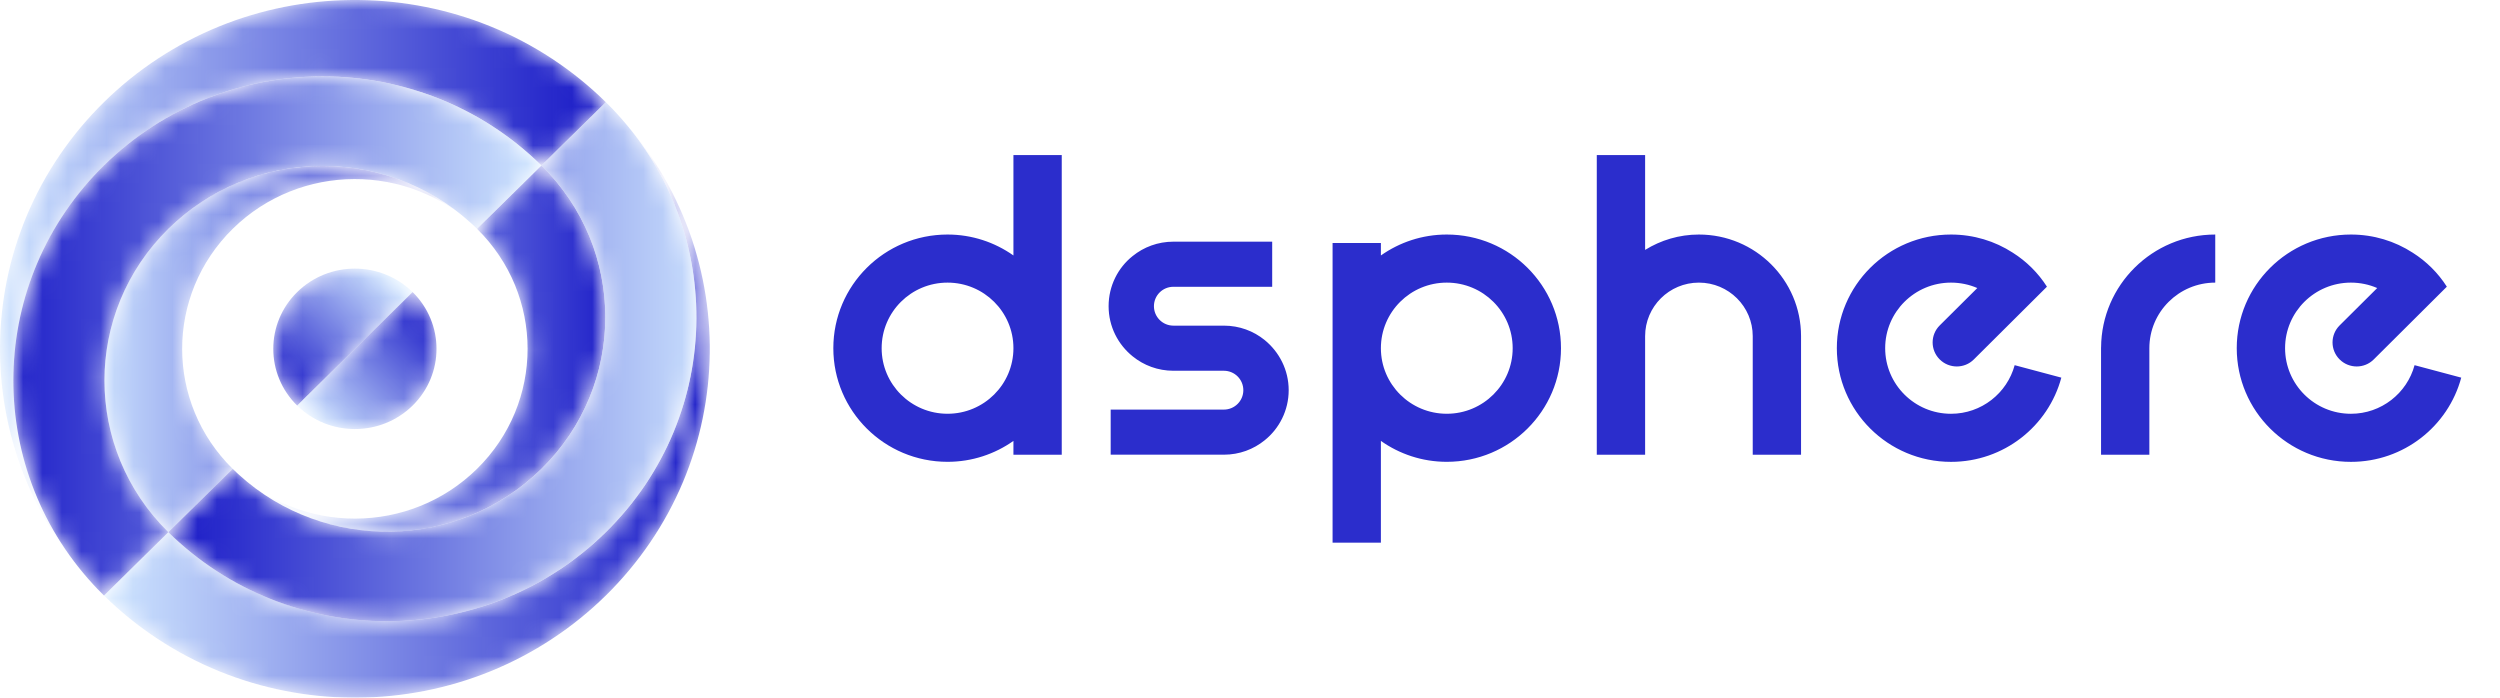 <?xml version="1.0" encoding="UTF-8"?>
<svg width="129px" height="36px" viewBox="0 0 129 36" version="1.1" xmlns="http://www.w3.org/2000/svg" xmlns:xlink="http://www.w3.org/1999/xlink">
    <title>logo_数影</title>
    <defs>
        <path d="M1.233,1.212 C-0.411,2.83 -0.411,5.45 1.233,7.068 L1.233,7.068 L7.19,1.212 C6.367,0.405 5.289,0 4.212,0 L4.212,0 C3.133,0 2.056,0.405 1.233,1.212" id="path-1"></path>
        <linearGradient x1="-3.556%" y1="78.3%" x2="79.288%" y2="-1.745%" id="linearGradient-3">
            <stop stop-color="#1717C6" offset="0%"></stop>
            <stop stop-color="#CFE6FF" offset="100%"></stop>
        </linearGradient>
        <path d="M0,5.855 C1.645,7.471 4.311,7.471 5.957,5.855 L5.957,5.855 C7.601,4.238 7.601,1.617 5.957,0 L5.957,0 L0,5.855 Z" id="path-4"></path>
        <linearGradient x1="103.556%" y1="21.702%" x2="20.712%" y2="101.745%" id="linearGradient-6">
            <stop stop-color="#1717C6" offset="0%"></stop>
            <stop stop-color="#CFE6FF" offset="100%"></stop>
        </linearGradient>
        <path d="M12.561,3.267 C16.041,6.687 16.041,12.234 12.561,15.655 L12.561,15.655 C9.095,19.063 3.483,19.076 0,15.695 L0,15.695 C4.401,19.979 11.501,19.965 15.885,15.655 L15.885,15.655 C20.283,11.332 20.283,4.323 15.885,0 L15.885,0 L12.561,3.267 Z" id="path-7"></path>
        <linearGradient x1="-0.001%" y1="49.999%" x2="100%" y2="49.999%" id="linearGradient-9">
            <stop stop-color="#CFE6FF" offset="0%"></stop>
            <stop stop-color="#1717C6" offset="100%"></stop>
        </linearGradient>
        <path d="M25.897,22.095 C19.664,28.222 9.557,28.222 3.323,22.095 L3.323,22.095 L0,25.361 C1.694,27.027 3.719,28.367 5.969,29.28 L5.969,29.28 C8.164,30.169 10.499,30.619 12.837,30.634 L12.837,30.634 C12.838,30.634 12.841,30.634 12.843,30.634 L12.843,30.634 C12.913,30.634 12.984,30.634 13.054,30.634 L13.054,30.634 C13.055,30.634 13.058,30.634 13.06,30.634 L13.06,30.634 C15.397,30.619 17.732,30.169 19.927,29.28 L19.927,29.28 C24.428,27.455 28.027,23.918 29.884,19.493 L29.884,19.493 C30.773,17.369 31.232,15.112 31.26,12.851 L31.26,12.851 C31.26,12.85 31.26,12.849 31.26,12.848 L31.26,12.848 C31.26,12.813 31.26,12.779 31.26,12.743 L31.26,12.743 C31.26,12.742 31.26,12.739 31.26,12.737 L31.26,12.737 C31.26,12.703 31.26,12.668 31.26,12.634 L31.26,12.634 C31.26,12.599 31.26,12.565 31.26,12.53 L31.26,12.53 C31.26,12.529 31.26,12.526 31.26,12.524 L31.26,12.524 C31.26,12.489 31.26,12.454 31.26,12.419 L31.26,12.419 C31.26,12.419 31.26,12.418 31.26,12.417 L31.26,12.417 C31.232,10.156 30.774,7.899 29.884,5.775 L29.884,5.775 C28.974,3.604 27.643,1.647 25.992,0 L25.992,0 C32.13,6.135 32.098,15.999 25.897,22.095" id="path-10"></path>
        <linearGradient x1="-0.002%" y1="49.846%" x2="100%" y2="49.846%" id="linearGradient-12">
            <stop stop-color="#CFE6FF" offset="0%"></stop>
            <stop stop-color="#1717C6" offset="100%"></stop>
        </linearGradient>
        <path d="M3.298,3.242 C-1.099,7.566 -1.099,14.574 3.298,18.898 L3.298,18.898 L6.622,15.63 C3.142,12.21 3.142,6.663 6.622,3.242 L6.622,3.242 C10.089,-0.166 15.701,-0.179 19.185,3.201 L19.185,3.201 C16.99,1.067 14.127,0 11.262,0 L11.262,0 C8.38,0 5.498,1.081 3.298,3.242" id="path-13"></path>
        <linearGradient x1="0.001%" y1="49.998%" x2="100.001%" y2="49.998%" id="linearGradient-15">
            <stop stop-color="#CFE6FF" offset="0%"></stop>
            <stop stop-color="#1717C6" offset="100%"></stop>
        </linearGradient>
        <path d="M18.312,0 C18.278,0 18.242,0 18.207,0 L18.207,0 C18.205,0 18.202,0 18.201,0 L18.201,0 C18.165,0 18.13,0.001 18.094,0.001 L18.094,0.001 C18.093,0.001 18.092,0.001 18.092,0.001 L18.092,0.001 C15.791,0.028 13.495,0.479 11.334,1.353 L11.334,1.353 C6.833,3.178 3.234,6.715 1.377,11.14 L1.377,11.14 C0.473,13.298 0.015,15.593 0,17.89 L0,17.89 C0,17.892 0,17.895 0,17.896 L0,17.896 C0,17.931 0,17.965 0,18 L0,18 C0,18.034 0,18.069 0,18.103 L0,18.103 C0,18.105 0,18.108 0,18.109 L0,18.109 C0.015,20.408 0.473,22.702 1.377,24.86 L1.377,24.86 C2.288,27.03 3.618,28.986 5.267,30.632 L5.267,30.632 C-0.869,24.498 -0.838,14.635 5.363,8.539 L5.363,8.539 C11.597,2.411 21.704,2.411 27.937,8.539 L27.937,8.539 L31.261,5.272 C29.566,3.606 27.541,2.265 25.29,1.353 L25.29,1.353 C23.129,0.478 20.833,0.028 18.533,0.001 L18.533,0.001 C18.532,0.001 18.531,0.001 18.53,0.001 L18.53,0.001 C18.495,0.001 18.459,0 18.424,0 L18.424,0 C18.422,0 18.419,0 18.418,0 L18.418,0 C18.383,0 18.347,0 18.312,0 L18.312,0 C18.312,0 18.312,0 18.312,0" id="path-16"></path>
        <linearGradient x1="0%" y1="50.156%" x2="99.999%" y2="50.156%" id="linearGradient-18">
            <stop stop-color="#CFE6FF" offset="0%"></stop>
            <stop stop-color="#1717C6" offset="100%"></stop>
        </linearGradient>
        <path d="M19.25,3.268 C23.647,7.591 23.647,14.599 19.25,18.924 L19.25,18.924 C14.963,23.137 8.072,23.243 3.655,19.236 L3.655,19.236 C3.613,19.197 3.572,19.158 3.531,19.122 L3.531,19.122 C3.462,19.058 3.391,18.991 3.323,18.924 L3.323,18.924 L0,22.19 C6.233,28.317 16.34,28.317 22.573,22.19 L22.573,22.19 C28.611,16.255 28.801,6.746 23.139,0.585 L23.139,0.585 C23.061,0.501 22.983,0.417 22.903,0.333 L22.903,0.333 C22.89,0.32 22.876,0.306 22.863,0.292 L22.863,0.292 C22.768,0.194 22.67,0.096 22.573,0 L22.573,0 L19.25,3.268 Z" id="path-19"></path>
        <linearGradient x1="-1.12904324e-05%" y1="49.999%" x2="100%" y2="49.999%" id="linearGradient-21">
            <stop stop-color="#1717C6" offset="0%"></stop>
            <stop stop-color="#CFE6FF" offset="100%"></stop>
        </linearGradient>
        <path d="M4.675,4.595 C-1.363,10.53 -1.553,20.039 4.109,26.2 L4.109,26.2 C4.184,26.281 4.26,26.361 4.337,26.443 L4.337,26.443 C4.448,26.558 4.562,26.672 4.676,26.785 L4.676,26.785 L7.998,23.517 C3.601,19.194 3.601,12.186 7.998,7.862 L7.998,7.862 C12.286,3.647 19.176,3.541 23.593,7.549 L23.593,7.549 C23.634,7.588 23.676,7.626 23.718,7.662 L23.718,7.662 C23.786,7.727 23.857,7.794 23.925,7.862 L23.925,7.862 L27.248,4.595 C24.132,1.531 20.046,0 15.962,0 L15.962,0 C11.877,0 7.793,1.531 4.675,4.595" id="path-22"></path>
        <linearGradient x1="0%" y1="50.001%" x2="100%" y2="50.001%" id="linearGradient-24">
            <stop stop-color="#1717C6" offset="0%"></stop>
            <stop stop-color="#CFE6FF" offset="100%"></stop>
        </linearGradient>
    </defs>
    <g id="页面-2" stroke="none" stroke-width="1" fill="none" fill-rule="evenodd">
        <g id="logo_数影备份">
            <g id="编组-13">
                <g id="编组" transform="translate(14.101, 13.86)">
                    <mask id="mask-2" fill="white">
                        <use xlink:href="#path-1"></use>
                    </mask>
                    <g id="Clip-2"></g>
                    <path d="M1.233,1.212 C-0.411,2.83 -0.411,5.45 1.233,7.068 L1.233,7.068 L7.19,1.212 C6.367,0.405 5.289,0 4.212,0 L4.212,0 C3.133,0 2.056,0.405 1.233,1.212" id="Fill-1" fill="url(#linearGradient-3)" mask="url(#mask-2)"></path>
                </g>
                <g id="编组" transform="translate(15.334, 15.072)">
                    <mask id="mask-5" fill="white">
                        <use xlink:href="#path-4"></use>
                    </mask>
                    <g id="Clip-4"></g>
                    <path d="M0,5.855 C1.645,7.471 4.311,7.471 5.957,5.855 L5.957,5.855 C7.601,4.238 7.601,1.617 5.957,0 L5.957,0 L0,5.855 Z" id="Fill-3" fill="url(#linearGradient-6)" mask="url(#mask-5)"></path>
                </g>
                <g id="编组" transform="translate(12.052, 8.539)">
                    <mask id="mask-8" fill="white">
                        <use xlink:href="#path-7"></use>
                    </mask>
                    <g id="Clip-6"></g>
                    <path d="M12.561,3.267 C16.041,6.687 16.041,12.234 12.561,15.655 L12.561,15.655 C9.095,19.063 3.483,19.076 0,15.695 L0,15.695 C4.401,19.979 11.501,19.965 15.885,15.655 L15.885,15.655 C20.283,11.332 20.283,4.323 15.885,0 L15.885,0 L12.561,3.267 Z" id="Fill-5" fill="url(#linearGradient-9)" mask="url(#mask-8)"></path>
                </g>
                <g id="编组" transform="translate(5.364, 5.366)">
                    <mask id="mask-11" fill="white">
                        <use xlink:href="#path-10"></use>
                    </mask>
                    <g id="Clip-8"></g>
                    <path d="M25.897,22.095 C19.664,28.222 9.557,28.222 3.323,22.095 L3.323,22.095 L0,25.361 C1.694,27.027 3.719,28.367 5.969,29.28 L5.969,29.28 C8.164,30.169 10.499,30.619 12.837,30.634 L12.837,30.634 C12.838,30.634 12.841,30.634 12.843,30.634 L12.843,30.634 C12.913,30.634 12.984,30.634 13.054,30.634 L13.054,30.634 C13.055,30.634 13.058,30.634 13.06,30.634 L13.06,30.634 C15.397,30.619 17.732,30.169 19.927,29.28 L19.927,29.28 C24.428,27.455 28.027,23.918 29.884,19.493 L29.884,19.493 C30.773,17.369 31.232,15.112 31.26,12.851 L31.26,12.851 C31.26,12.85 31.26,12.849 31.26,12.848 L31.26,12.848 C31.26,12.813 31.26,12.779 31.26,12.743 L31.26,12.743 C31.26,12.742 31.26,12.739 31.26,12.737 L31.26,12.737 C31.26,12.703 31.26,12.668 31.26,12.634 L31.26,12.634 C31.26,12.599 31.26,12.565 31.26,12.53 L31.26,12.53 C31.26,12.529 31.26,12.526 31.26,12.524 L31.26,12.524 C31.26,12.489 31.26,12.454 31.26,12.419 L31.26,12.419 C31.26,12.419 31.26,12.418 31.26,12.417 L31.26,12.417 C31.232,10.156 30.774,7.899 29.884,5.775 L29.884,5.775 C28.974,3.604 27.643,1.647 25.992,0 L25.992,0 C32.13,6.135 32.098,15.999 25.897,22.095" id="Fill-7" fill="url(#linearGradient-12)" mask="url(#mask-11)"></path>
                </g>
                <g id="编组" transform="translate(5.388, 8.564)">
                    <mask id="mask-14" fill="white">
                        <use xlink:href="#path-13"></use>
                    </mask>
                    <g id="Clip-10"></g>
                    <path d="M3.298,3.242 C-1.099,7.566 -1.099,14.574 3.298,18.898 L3.298,18.898 L6.622,15.63 C3.142,12.21 3.142,6.663 6.622,3.242 L6.622,3.242 C10.089,-0.166 15.701,-0.179 19.185,3.201 L19.185,3.201 C16.99,1.067 14.127,0 11.262,0 L11.262,0 C8.38,0 5.498,1.081 3.298,3.242" id="Fill-9" fill="url(#linearGradient-15)" mask="url(#mask-14)"></path>
                </g>
                <g id="编组">
                    <mask id="mask-17" fill="white">
                        <use xlink:href="#path-16"></use>
                    </mask>
                    <g id="Clip-12"></g>
                    <path d="M18.312,0 C18.278,0 18.242,0 18.207,0 L18.207,0 C18.205,0 18.202,0 18.201,0 L18.201,0 C18.165,0 18.13,0.001 18.094,0.001 L18.094,0.001 C18.093,0.001 18.092,0.001 18.092,0.001 L18.092,0.001 C15.791,0.028 13.495,0.479 11.334,1.353 L11.334,1.353 C6.833,3.178 3.234,6.715 1.377,11.14 L1.377,11.14 C0.473,13.298 0.015,15.593 0,17.89 L0,17.89 C0,17.892 0,17.895 0,17.896 L0,17.896 C0,17.931 0,17.965 0,18 L0,18 C0,18.034 0,18.069 0,18.103 L0,18.103 C0,18.105 0,18.108 0,18.109 L0,18.109 C0.015,20.408 0.473,22.702 1.377,24.86 L1.377,24.86 C2.288,27.03 3.618,28.986 5.267,30.632 L5.267,30.632 C-0.869,24.498 -0.838,14.635 5.363,8.539 L5.363,8.539 C11.597,2.411 21.704,2.411 27.937,8.539 L27.937,8.539 L31.261,5.272 C29.566,3.606 27.541,2.265 25.29,1.353 L25.29,1.353 C23.129,0.478 20.833,0.028 18.533,0.001 L18.533,0.001 C18.532,0.001 18.531,0.001 18.53,0.001 L18.53,0.001 C18.495,0.001 18.459,0 18.424,0 L18.424,0 C18.422,0 18.419,0 18.418,0 L18.418,0 C18.383,0 18.347,0 18.312,0 L18.312,0 C18.312,0 18.312,0 18.312,0" id="Fill-11" fill="url(#linearGradient-18)" mask="url(#mask-17)"></path>
                </g>
                <g id="编组" transform="translate(8.687, 5.271)">
                    <mask id="mask-20" fill="white">
                        <use xlink:href="#path-19"></use>
                    </mask>
                    <g id="Clip-14"></g>
                    <path d="M19.25,3.268 C23.647,7.591 23.647,14.599 19.25,18.924 L19.25,18.924 C14.963,23.137 8.072,23.243 3.655,19.236 L3.655,19.236 C3.613,19.197 3.572,19.158 3.531,19.122 L3.531,19.122 C3.462,19.058 3.391,18.991 3.323,18.924 L3.323,18.924 L0,22.19 C6.233,28.317 16.34,28.317 22.573,22.19 L22.573,22.19 C28.611,16.255 28.801,6.746 23.139,0.585 L23.139,0.585 C23.061,0.501 22.983,0.417 22.903,0.333 L22.903,0.333 C22.89,0.32 22.876,0.306 22.863,0.292 L22.863,0.292 C22.768,0.194 22.67,0.096 22.573,0 L22.573,0 L19.25,3.268 Z" id="Fill-13" fill="url(#linearGradient-21)" mask="url(#mask-20)"></path>
                </g>
                <g id="编组" transform="translate(0.689, 3.944)">
                    <mask id="mask-23" fill="white">
                        <use xlink:href="#path-22"></use>
                    </mask>
                    <g id="Clip-16"></g>
                    <path d="M4.675,4.595 C-1.363,10.53 -1.553,20.039 4.109,26.2 L4.109,26.2 C4.184,26.281 4.26,26.361 4.337,26.443 L4.337,26.443 C4.448,26.558 4.562,26.672 4.676,26.785 L4.676,26.785 L7.998,23.517 C3.601,19.194 3.601,12.186 7.998,7.862 L7.998,7.862 C12.286,3.647 19.176,3.541 23.593,7.549 L23.593,7.549 C23.634,7.588 23.676,7.626 23.718,7.662 L23.718,7.662 C23.786,7.727 23.857,7.794 23.925,7.862 L23.925,7.862 L27.248,4.595 C24.132,1.531 20.046,0 15.962,0 L15.962,0 C11.877,0 7.793,1.531 4.675,4.595" id="Fill-15" fill="url(#linearGradient-24)" mask="url(#mask-23)"></path>
                </g>
            </g>
            <path d="M74.654,21.35 C72.776,21.35 71.254,19.835 71.254,17.967 C71.254,16.097 72.776,14.583 74.654,14.583 C76.531,14.583 78.054,16.097 78.054,17.967 C78.054,19.835 76.531,21.35 74.654,21.35 M74.654,12.102 C73.386,12.102 72.215,12.504 71.254,13.182 L71.254,12.538 L68.761,12.538 L68.761,28 L71.254,28 L71.254,22.751 C72.215,23.429 73.386,23.83 74.654,23.83 C77.909,23.83 80.547,21.205 80.547,17.967 C80.547,14.728 77.909,12.102 74.654,12.102 M65.645,14.792 L65.645,14.798 L60.548,14.798 C59.993,14.798 59.543,15.245 59.543,15.798 C59.543,16.354 59.993,16.803 60.548,16.803 L63.151,16.803 C63.953,16.803 64.683,17.081 65.255,17.545 C66.007,18.158 66.496,19.087 66.496,20.135 C66.496,21.179 66.007,22.119 65.255,22.72 C64.683,23.184 63.953,23.462 63.151,23.462 L57.311,23.462 L57.311,21.135 L63.151,21.135 C63.706,21.135 64.156,20.687 64.156,20.135 C64.156,19.578 63.706,19.131 63.151,19.131 L60.548,19.131 C59.747,19.131 59.016,18.851 58.445,18.387 C57.687,17.775 57.204,16.846 57.204,15.798 C57.204,14.754 57.687,13.814 58.445,13.212 C59.016,12.749 59.747,12.47 60.548,12.47 L65.645,12.47 L65.645,14.792 Z M48.893,21.35 C47.015,21.35 45.493,19.835 45.493,17.967 C45.493,16.097 47.015,14.583 48.893,14.583 C50.77,14.583 52.293,16.097 52.293,17.966 L52.293,17.967 C52.293,19.835 50.77,21.35 48.893,21.35 L48.893,21.35 Z M54.786,17.967 L54.786,17.966 L54.786,8.001 L52.293,8.001 L52.293,13.182 C51.332,12.504 50.16,12.102 48.893,12.102 C45.638,12.102 43,14.728 43,17.967 C43,21.205 45.638,23.83 48.893,23.83 C50.16,23.83 51.332,23.429 52.293,22.751 L52.293,23.463 L54.786,23.463 L54.786,17.967 Z M108.416,17.926 L108.414,17.926 L108.414,23.463 L110.907,23.463 L110.907,17.966 C110.907,16.098 112.43,14.583 114.307,14.583 L114.307,12.102 C111.066,12.102 108.438,14.707 108.416,17.926 M87.664,12.102 C86.644,12.102 85.694,12.396 84.888,12.895 L84.888,8 L82.394,8 L82.394,23.463 L84.888,23.463 L84.888,17.346 C84.888,15.82 86.13,14.583 87.664,14.583 C89.198,14.583 90.441,15.82 90.441,17.346 L90.441,23.463 L92.934,23.463 L92.934,17.346 C92.934,14.45 90.574,12.102 87.664,12.102 M103.957,18.843 C103.565,20.288 102.243,21.351 100.672,21.351 C98.796,21.351 97.275,19.836 97.275,17.965 C97.275,16.098 98.796,14.583 100.672,14.583 C101.153,14.583 101.615,14.683 102.029,14.863 L100.089,16.792 C99.602,17.277 99.602,18.061 100.089,18.546 C100.577,19.031 101.367,19.031 101.851,18.546 L103.791,16.616 L103.791,16.616 L105.622,14.793 C105.172,14.087 104.57,13.488 103.86,13.039 C102.941,12.444 101.847,12.102 100.672,12.102 C97.419,12.102 94.781,14.726 94.781,17.965 C94.781,21.207 97.419,23.832 100.672,23.832 C103.399,23.832 105.693,21.99 106.365,19.486 L103.957,18.843 Z M124.592,18.843 C124.201,20.288 122.878,21.351 121.308,21.351 C119.431,21.351 117.91,19.836 117.91,17.965 C117.91,16.098 119.431,14.583 121.308,14.583 C121.788,14.583 122.25,14.683 122.664,14.863 L120.724,16.792 C120.237,17.277 120.237,18.061 120.724,18.546 C121.212,19.031 122.002,19.031 122.486,18.546 L124.426,16.616 L124.426,16.616 L126.257,14.793 C125.807,14.087 125.205,13.488 124.495,13.039 C123.576,12.444 122.482,12.102 121.308,12.102 C118.054,12.102 115.416,14.726 115.416,17.965 C115.416,21.207 118.054,23.832 121.308,23.832 C124.034,23.832 126.328,21.99 127,19.486 L124.592,18.843 Z" id="形状结合" fill="#2B2DCC"></path>
        </g>
    </g>
</svg>